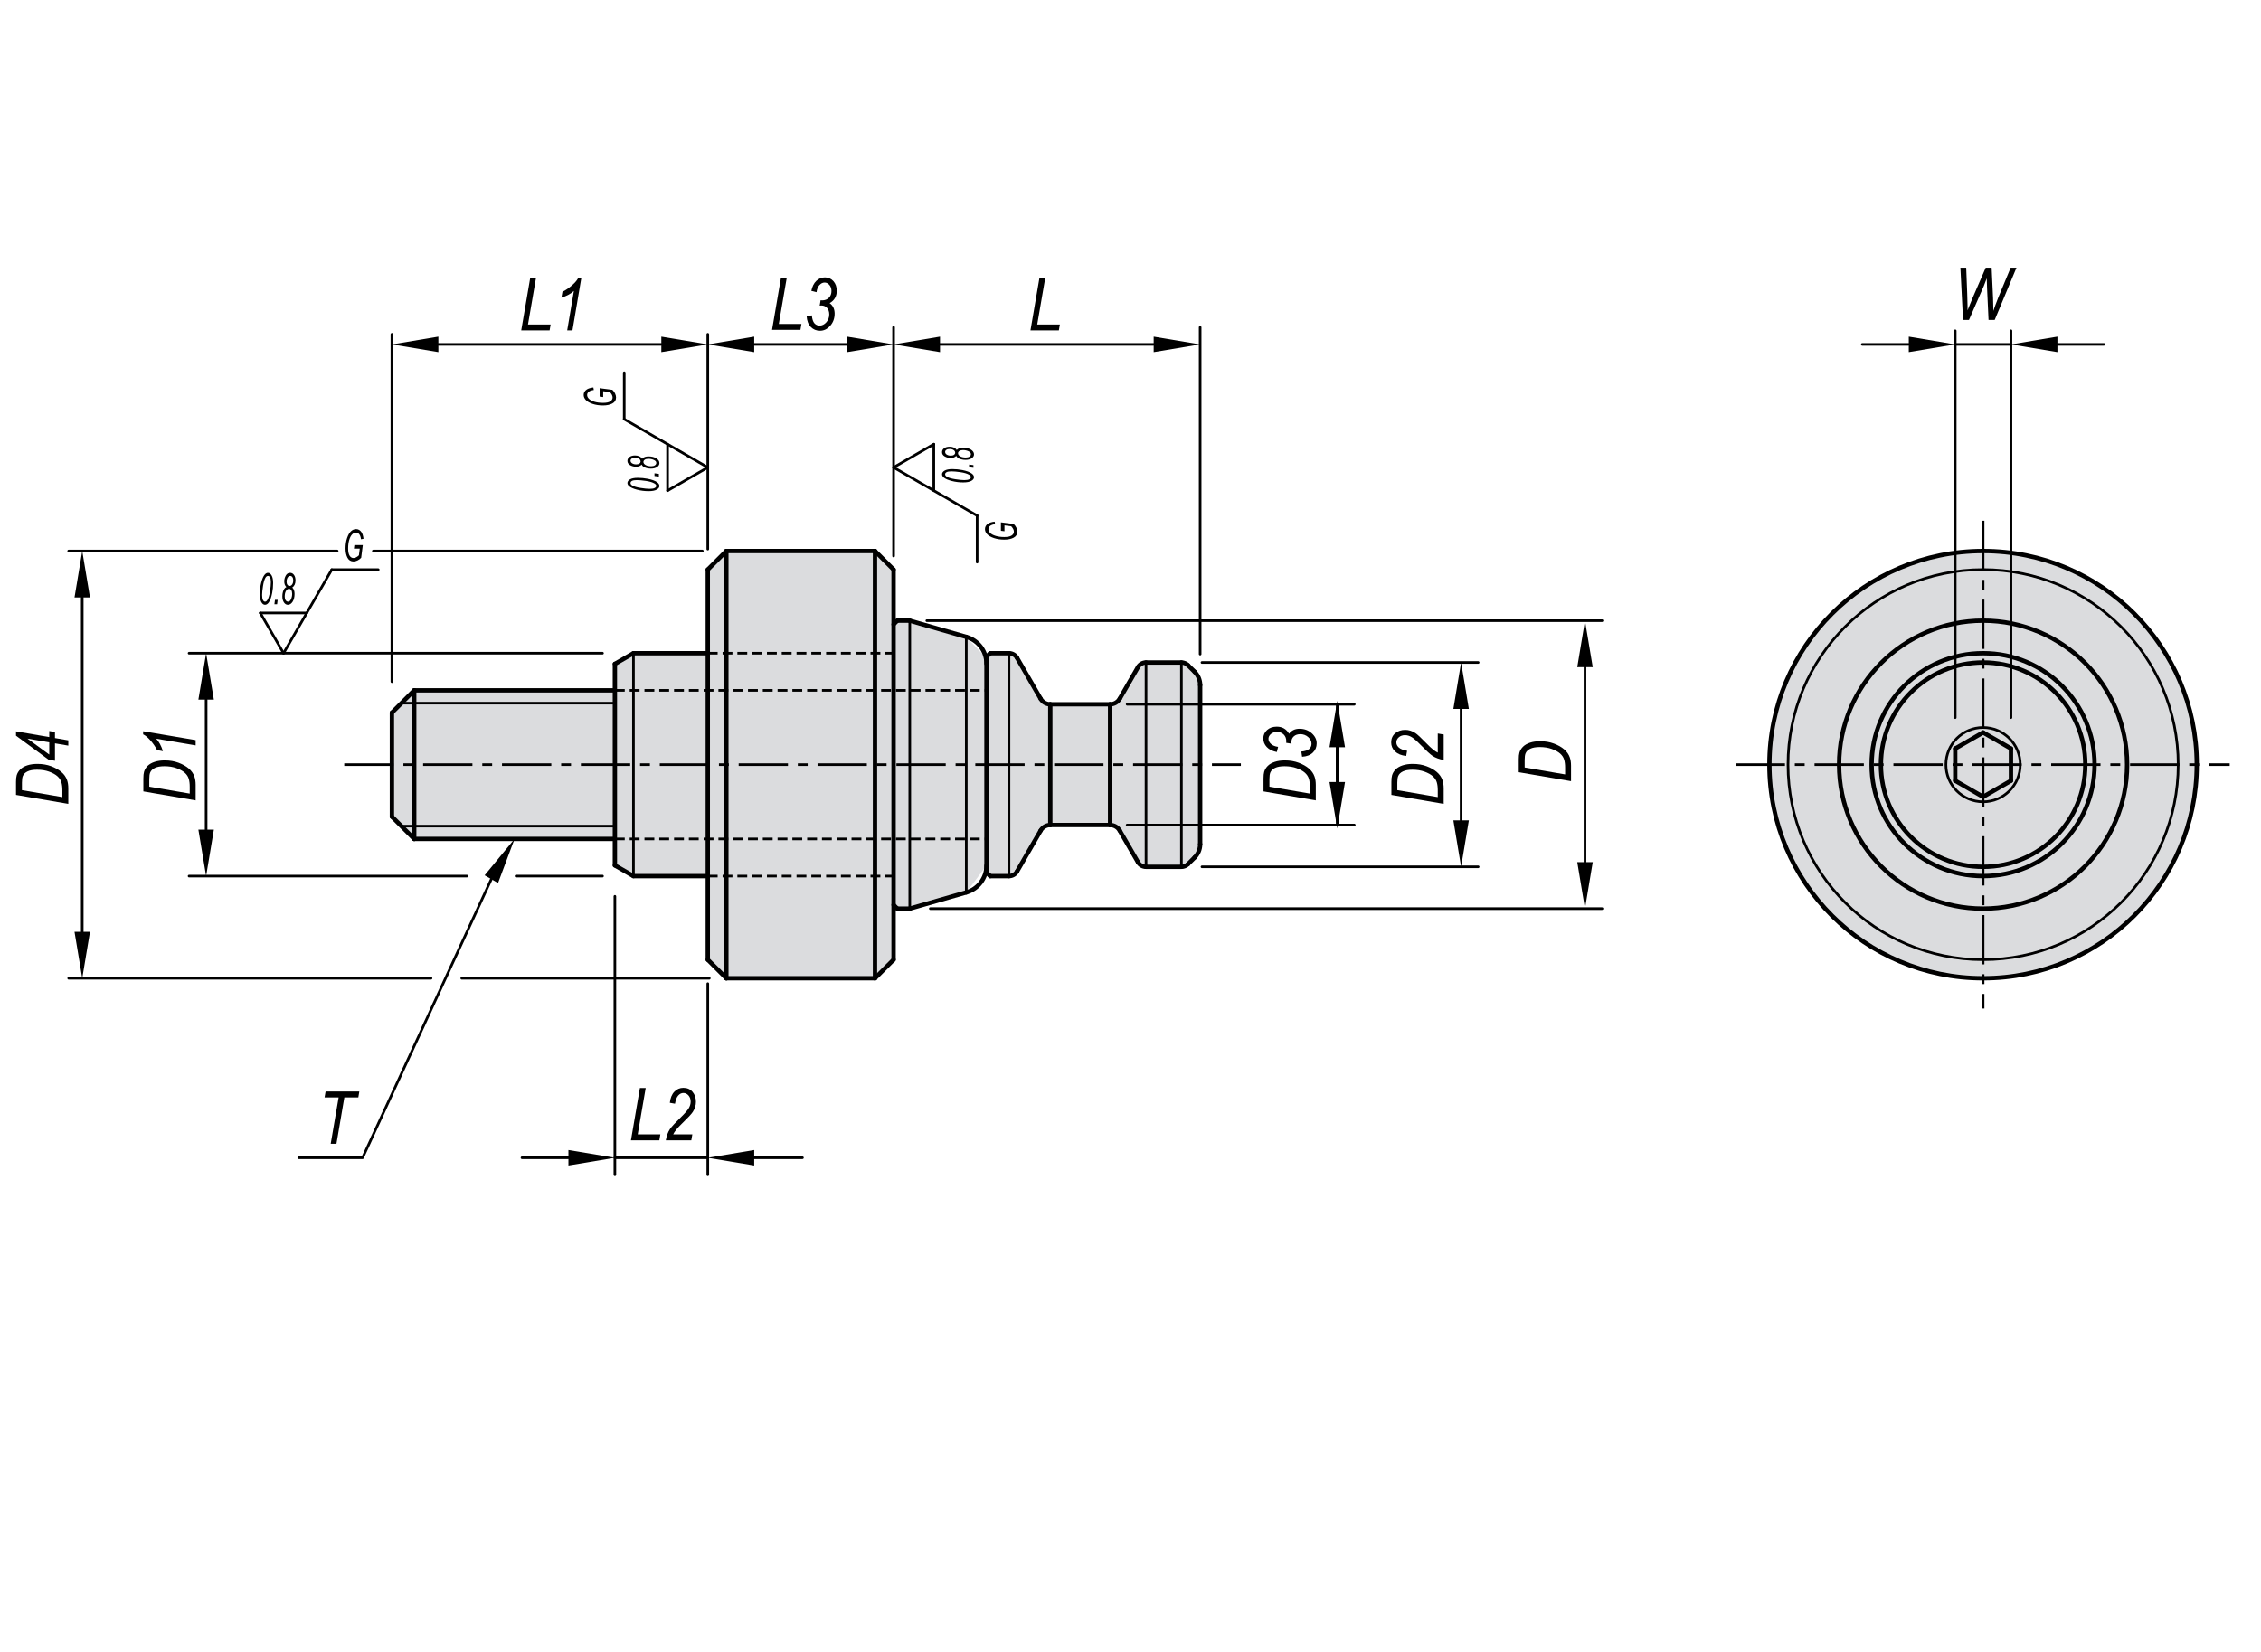 <?xml version="1.0" encoding="utf-8"?>
<!-- Generator: Adobe Illustrator 16.0.3, SVG Export Plug-In . SVG Version: 6.00 Build 0)  -->
<!DOCTYPE svg PUBLIC "-//W3C//DTD SVG 1.1//EN" "http://www.w3.org/Graphics/SVG/1.1/DTD/svg11.dtd">
<svg version="1.1" id="CP155-LS" xmlns="http://www.w3.org/2000/svg" xmlns:xlink="http://www.w3.org/1999/xlink" x="0px" y="0px"
	 width="650px" height="475px" viewBox="0 0 650 475" enable-background="new 0 0 650 475" xml:space="preserve">
<g>
	<path fill="#DBDCDE" d="M631.53,219.868c0-33.922-27.5-61.423-61.424-61.423c-33.921,0-61.429,27.501-61.429,61.423
		c0,33.929,27.508,61.423,61.429,61.423C604.03,281.291,631.53,253.796,631.53,219.868"/>
	<path fill="none" stroke="#000000" stroke-width="1.25" stroke-miterlimit="10" d="M631.53,219.868
		c0-33.922-27.5-61.423-61.424-61.423c-33.921,0-61.429,27.501-61.429,61.423c0,33.929,27.508,61.423,61.429,61.423
		C604.03,281.291,631.53,253.796,631.53,219.868z"/>
	<polygon fill-rule="evenodd" clip-rule="evenodd" fill="#DBDCDE" points="345.024,196.976 343.461,193.198 341.529,191.271 
		339.643,190.492 329.467,190.492 327.155,191.826 321.911,200.908 319.135,202.507 301.942,202.507 299.167,200.908 
		292.379,189.155 290.067,187.82 284.667,187.82 283.403,189.083 277.791,183.133 261.547,178.47 257.959,178.47 256.891,179.54 
		256.891,163.782 251.546,158.438 208.817,158.438 203.477,163.782 203.477,187.82 182.108,187.82 176.77,190.905 176.77,198.502 
		119.081,198.502 112.671,204.913 112.671,234.827 119.081,241.233 176.77,241.233 176.77,248.833 182.108,251.915 203.477,251.915 
		203.477,275.954 208.817,281.293 251.546,281.293 256.891,275.954 256.891,260.196 257.959,261.266 261.547,261.266 
		277.791,256.604 283.598,248.905 283.598,250.847 284.667,251.915 290.067,251.915 292.379,250.578 299.167,238.833 
		301.942,237.228 319.135,237.228 321.911,238.833 327.155,247.908 329.467,249.248 339.643,249.248 341.529,248.466 
		343.461,246.538 345.024,242.762 	"/>
	<path fill-rule="evenodd" clip-rule="evenodd" fill="#D3EDFB" d="M508.678,219.868H631.53H508.678z"/>
	
		<line fill="none" stroke="#000000" stroke-width="0.75" stroke-linecap="round" stroke-linejoin="round" stroke-miterlimit="10" x1="176.77" y1="257.734" x2="176.77" y2="337.804"/>
	
		<line fill="none" stroke="#000000" stroke-width="0.75" stroke-linecap="round" stroke-linejoin="round" stroke-miterlimit="10" x1="203.477" y1="282.852" x2="203.477" y2="337.804"/>
	
		<line fill="none" stroke="#000000" stroke-width="0.75" stroke-linecap="round" stroke-linejoin="round" stroke-miterlimit="10" x1="163.414" y1="332.905" x2="150.063" y2="332.905"/>
	
		<line fill="none" stroke="#000000" stroke-width="0.75" stroke-linecap="round" stroke-linejoin="round" stroke-miterlimit="10" x1="216.826" y1="332.905" x2="230.696" y2="332.905"/>
	
		<line fill="none" stroke="#000000" stroke-width="0.75" stroke-linecap="round" stroke-linejoin="round" stroke-miterlimit="10" x1="176.77" y1="332.905" x2="203.477" y2="332.905"/>
	
		<path fill="none" stroke="#000000" stroke-width="0.75" stroke-linecap="round" stroke-linejoin="round" stroke-miterlimit="10" d="
		M203.477,154.882"/>
	
		<line fill="none" stroke="#000000" stroke-width="0.75" stroke-linecap="round" stroke-linejoin="round" stroke-miterlimit="10" x1="256.891" y1="159.882" x2="256.891" y2="94.124"/>
	
		<line fill="none" stroke="#000000" stroke-width="0.75" stroke-linecap="round" stroke-linejoin="round" stroke-miterlimit="10" x1="216.826" y1="99.027" x2="243.534" y2="99.027"/>
	
		<line fill="none" stroke="#000000" stroke-width="0.75" stroke-linecap="round" stroke-linejoin="round" stroke-miterlimit="10" x1="112.668" y1="196.009" x2="112.668" y2="96.124"/>
	
		<line fill="none" stroke="#000000" stroke-width="0.75" stroke-linecap="round" stroke-linejoin="round" stroke-miterlimit="10" x1="203.477" y1="157.882" x2="203.477" y2="96.124"/>
	
		<line fill="none" stroke="#000000" stroke-width="0.75" stroke-linecap="round" stroke-linejoin="round" stroke-miterlimit="10" x1="126.024" y1="99.027" x2="190.124" y2="99.027"/>
	
		<path fill="none" stroke="#000000" stroke-width="0.75" stroke-linecap="round" stroke-linejoin="round" stroke-miterlimit="10" d="
		M256.891,96.124"/>
	
		<path fill="none" stroke="#000000" stroke-width="0.75" stroke-linecap="round" stroke-linejoin="round" stroke-miterlimit="10" d="
		M256.891,160.882"/>
	
		<line fill="none" stroke="#000000" stroke-width="0.75" stroke-linecap="round" stroke-linejoin="round" stroke-miterlimit="10" x1="345.024" y1="188.073" x2="345.024" y2="94.124"/>
	
		<line fill="none" stroke="#000000" stroke-width="0.75" stroke-linecap="round" stroke-linejoin="round" stroke-miterlimit="10" x1="270.242" y1="99.027" x2="331.668" y2="99.027"/>
	
		<line fill="none" stroke="#000000" stroke-width="0.75" stroke-linecap="round" stroke-linejoin="round" stroke-miterlimit="10" x1="345.55" y1="190.489" x2="424.952" y2="190.489"/>
	
		<line fill="none" stroke="#000000" stroke-width="0.75" stroke-linecap="round" stroke-linejoin="round" stroke-miterlimit="10" x1="345.55" y1="249.248" x2="424.952" y2="249.248"/>
	
		<line fill="none" stroke="#000000" stroke-width="0.75" stroke-linecap="round" stroke-linejoin="round" stroke-miterlimit="10" x1="420.046" y1="203.847" x2="420.046" y2="235.892"/>
	
		<line fill="none" stroke="#000000" stroke-width="0.75" stroke-linecap="round" stroke-linejoin="round" stroke-miterlimit="10" x1="266.447" y1="178.47" x2="460.559" y2="178.47"/>
	
		<line fill="none" stroke="#000000" stroke-width="0.75" stroke-linecap="round" stroke-linejoin="round" stroke-miterlimit="10" x1="267.447" y1="261.266" x2="460.559" y2="261.266"/>
	
		<line fill="none" stroke="#000000" stroke-width="0.75" stroke-linecap="round" stroke-linejoin="round" stroke-miterlimit="10" x1="455.657" y1="191.826" x2="455.657" y2="247.908"/>
	
		<line fill="none" stroke="#000000" stroke-width="0.75" stroke-linecap="round" stroke-linejoin="round" stroke-miterlimit="10" x1="173.207" y1="187.82" x2="54.353" y2="187.82"/>
	
		<line fill="none" stroke="#000000" stroke-width="0.75" stroke-linecap="round" stroke-linejoin="round" stroke-miterlimit="10" x1="173.207" y1="251.915" x2="148.353" y2="251.915"/>
	
		<line fill="none" stroke="#000000" stroke-width="0.75" stroke-linecap="round" stroke-linejoin="round" stroke-miterlimit="10" x1="59.256" y1="201.173" x2="59.256" y2="238.566"/>
	
		<line fill="none" stroke="#000000" stroke-width="0.75" stroke-linecap="round" stroke-linejoin="round" stroke-miterlimit="10" x1="96.926" y1="158.441" x2="19.745" y2="158.441"/>
	
		<line fill="none" stroke="#000000" stroke-width="0.75" stroke-linecap="round" stroke-linejoin="round" stroke-miterlimit="10" x1="201.915" y1="158.441" x2="107.331" y2="158.441"/>
	
		<line fill="none" stroke="#000000" stroke-width="0.75" stroke-linecap="round" stroke-linejoin="round" stroke-miterlimit="10" x1="203.915" y1="281.293" x2="132.747" y2="281.293"/>
	
		<line fill="none" stroke="#000000" stroke-width="0.75" stroke-linecap="round" stroke-linejoin="round" stroke-miterlimit="10" x1="23.646" y1="171.796" x2="23.646" y2="267.94"/>
	
		<line fill="none" stroke="#000000" stroke-width="0.75" stroke-linecap="round" stroke-linejoin="round" stroke-miterlimit="10" x1="562.093" y1="206.34" x2="562.093" y2="95.124"/>
	
		<line fill="none" stroke="#000000" stroke-width="0.75" stroke-linecap="round" stroke-linejoin="round" stroke-miterlimit="10" x1="578.117" y1="206.34" x2="578.117" y2="95.124"/>
	
		<line fill="none" stroke="#000000" stroke-width="0.75" stroke-linecap="round" stroke-linejoin="round" stroke-miterlimit="10" x1="548.744" y1="99.027" x2="535.386" y2="99.027"/>
	
		<line fill="none" stroke="#000000" stroke-width="0.75" stroke-linecap="round" stroke-linejoin="round" stroke-miterlimit="10" x1="591.476" y1="99.027" x2="604.825" y2="99.027"/>
	
		<line fill="none" stroke="#000000" stroke-width="0.75" stroke-linecap="round" stroke-linejoin="round" stroke-miterlimit="10" x1="562.093" y1="99.027" x2="578.117" y2="99.027"/>
	
		<polyline fill="none" stroke="#000000" stroke-width="0.75" stroke-linecap="round" stroke-linejoin="round" stroke-miterlimit="10" points="
		141.248,252.796 104.237,332.905 101.037,332.905 85.898,332.905 	"/>
	
		<line fill="none" stroke="#000000" stroke-width="0.75" stroke-linecap="round" stroke-linejoin="round" stroke-miterlimit="10" x1="324.037" y1="202.507" x2="389.338" y2="202.507"/>
	
		<line fill="none" stroke="#000000" stroke-width="0.75" stroke-linecap="round" stroke-linejoin="round" stroke-miterlimit="10" x1="324.037" y1="237.228" x2="389.338" y2="237.228"/>
	
		<line fill="none" stroke="#000000" stroke-width="0.75" stroke-linecap="round" stroke-linejoin="round" stroke-miterlimit="10" x1="74.835" y1="176.254" x2="81.512" y2="187.82"/>
	
		<line fill="none" stroke="#000000" stroke-width="0.75" stroke-linecap="round" stroke-linejoin="round" stroke-miterlimit="10" x1="74.835" y1="176.254" x2="88.191" y2="176.254"/>
	
		<line fill="none" stroke="#000000" stroke-width="0.75" stroke-linecap="round" stroke-linejoin="round" stroke-miterlimit="10" x1="95.38" y1="163.8" x2="81.515" y2="187.82"/>
	
		<line fill="none" stroke="#000000" stroke-width="0.75" stroke-linecap="round" stroke-linejoin="round" stroke-miterlimit="10" x1="280.91" y1="148.272" x2="256.891" y2="134.404"/>
	
		<line fill="none" stroke="#000000" stroke-width="0.75" stroke-linecap="round" stroke-linejoin="round" stroke-miterlimit="10" x1="268.453" y1="127.729" x2="256.891" y2="134.404"/>
	
		<line fill="none" stroke="#000000" stroke-width="0.75" stroke-linecap="round" stroke-linejoin="round" stroke-miterlimit="10" x1="268.453" y1="127.729" x2="268.453" y2="141.082"/>
	
		<line fill="none" stroke="#000000" stroke-width="0.75" stroke-linecap="round" stroke-linejoin="round" stroke-miterlimit="10" x1="95.38" y1="163.8" x2="108.734" y2="163.8"/>
	
		<line fill="none" stroke="#000000" stroke-width="0.75" stroke-linecap="round" stroke-linejoin="round" stroke-miterlimit="10" x1="280.91" y1="148.272" x2="280.91" y2="161.626"/>
	
		<line fill="none" stroke="#000000" stroke-width="0.75" stroke-linecap="round" stroke-linejoin="round" stroke-miterlimit="10" x1="191.912" y1="141.082" x2="203.477" y2="134.406"/>
	
		<line fill="none" stroke="#000000" stroke-width="0.75" stroke-linecap="round" stroke-linejoin="round" stroke-miterlimit="10" x1="191.912" y1="141.082" x2="191.912" y2="127.729"/>
	
		<line fill="none" stroke="#000000" stroke-width="0.75" stroke-linecap="round" stroke-linejoin="round" stroke-miterlimit="10" x1="179.458" y1="120.537" x2="203.477" y2="134.404"/>
	
		<line fill="none" stroke="#000000" stroke-width="0.75" stroke-linecap="round" stroke-linejoin="round" stroke-miterlimit="10" x1="179.458" y1="120.537" x2="179.458" y2="107.184"/>
	
		<line fill="none" stroke="#000000" stroke-width="0.75" stroke-linecap="round" stroke-linejoin="round" stroke-miterlimit="10" x1="261.547" y1="178.47" x2="261.547" y2="261.266"/>
	
		<line fill="none" stroke="#000000" stroke-width="0.75" stroke-linecap="round" stroke-linejoin="round" stroke-miterlimit="10" x1="182.108" y1="187.82" x2="182.108" y2="251.915"/>
	
		<line fill="none" stroke="#000000" stroke-width="0.75" stroke-linecap="round" stroke-linejoin="round" stroke-miterlimit="10" x1="290.067" y1="251.915" x2="290.067" y2="187.82"/>
	
		<line fill="none" stroke="#000000" stroke-width="0.75" stroke-linecap="round" stroke-linejoin="round" stroke-miterlimit="10" x1="329.467" y1="190.489" x2="329.467" y2="249.248"/>
	
		<line fill="none" stroke="#000000" stroke-width="0.75" stroke-linecap="round" stroke-linejoin="round" stroke-miterlimit="10" x1="339.643" y1="249.248" x2="339.643" y2="190.489"/>
	
		<line fill="none" stroke="#000000" stroke-width="0.75" stroke-linecap="round" stroke-linejoin="round" stroke-miterlimit="10" x1="277.791" y1="256.607" x2="277.791" y2="183.133"/>
	
		<line fill="none" stroke="#000000" stroke-width="0.75" stroke-linecap="round" stroke-linejoin="round" stroke-miterlimit="10" x1="176.77" y1="202.19" x2="115.394" y2="202.19"/>
	
		<line fill="none" stroke="#000000" stroke-width="0.75" stroke-linecap="round" stroke-linejoin="round" stroke-miterlimit="10" x1="115.394" y1="237.545" x2="176.77" y2="237.545"/>
	
		<path fill="none" stroke="#000000" stroke-width="0.75" stroke-linecap="round" stroke-linejoin="round" stroke-miterlimit="10" d="
		M626.195,219.868c0-30.973-25.114-56.086-56.089-56.086c-30.97,0-56.082,25.113-56.082,56.086
		c0,30.979,25.112,56.086,56.082,56.086C601.081,275.954,626.195,250.847,626.195,219.868z"/>
	
		<path fill="none" stroke="#000000" stroke-width="0.75" stroke-linecap="round" stroke-linejoin="round" stroke-miterlimit="10" d="
		M580.793,219.868c0-5.9-4.789-10.68-10.687-10.68c-5.9,0-10.682,4.78-10.682,10.68c0,5.903,4.781,10.682,10.682,10.682
		C576.004,230.549,580.793,225.771,580.793,219.868z"/>
	
		<line fill="none" stroke="#000000" stroke-width="0.75" stroke-miterlimit="10" stroke-dasharray="14.173,2.835,2.835,2.835" x1="98.962" y1="219.868" x2="356.731" y2="219.868"/>
	
		<line fill="none" stroke="#000000" stroke-width="0.75" stroke-miterlimit="10" stroke-dasharray="14.173,2.835,2.835,2.835" x1="570.106" y1="149.734" x2="570.106" y2="290"/>
	
		<line fill="none" stroke="#000000" stroke-width="0.75" stroke-miterlimit="10" stroke-dasharray="14.173,2.835,2.835,2.835" x1="498.972" y1="219.868" x2="641" y2="219.868"/>
	
		<line fill="none" stroke="#000000" stroke-width="0.75" stroke-miterlimit="10" stroke-dasharray="2.835,1.417" x1="176.77" y1="198.502" x2="283.598" y2="198.502"/>
	
		<line fill="none" stroke="#000000" stroke-width="0.75" stroke-miterlimit="10" stroke-dasharray="2.835,1.417" x1="176.77" y1="241.233" x2="283.598" y2="241.233"/>
	
		<line fill="none" stroke="#000000" stroke-width="0.75" stroke-miterlimit="10" stroke-dasharray="2.835,1.417" x1="203.477" y1="187.82" x2="256.891" y2="187.82"/>
	
		<line fill="none" stroke="#000000" stroke-width="0.75" stroke-miterlimit="10" stroke-dasharray="2.835,1.417" x1="203.477" y1="251.915" x2="256.891" y2="251.915"/>
	
		<line fill="none" stroke="#000000" stroke-width="1.25" stroke-linecap="round" stroke-linejoin="round" stroke-miterlimit="10" x1="208.814" y1="158.441" x2="203.477" y2="163.782"/>
	
		<line fill="none" stroke="#000000" stroke-width="1.25" stroke-linecap="round" stroke-linejoin="round" stroke-miterlimit="10" x1="203.477" y1="275.954" x2="208.814" y2="281.293"/>
	
		<line fill="none" stroke="#000000" stroke-width="1.25" stroke-linecap="round" stroke-linejoin="round" stroke-miterlimit="10" x1="251.546" y1="158.441" x2="208.814" y2="158.441"/>
	
		<line fill="none" stroke="#000000" stroke-width="1.25" stroke-linecap="round" stroke-linejoin="round" stroke-miterlimit="10" x1="208.814" y1="281.293" x2="251.554" y2="281.293"/>
	
		<line fill="none" stroke="#000000" stroke-width="1.25" stroke-linecap="round" stroke-linejoin="round" stroke-miterlimit="10" x1="251.546" y1="281.293" x2="256.891" y2="275.954"/>
	
		<line fill="none" stroke="#000000" stroke-width="1.25" stroke-linecap="round" stroke-linejoin="round" stroke-miterlimit="10" x1="256.891" y1="163.782" x2="251.546" y2="158.445"/>
	
		<line fill="none" stroke="#000000" stroke-width="1.25" stroke-linecap="round" stroke-linejoin="round" stroke-miterlimit="10" x1="284.667" y1="187.82" x2="283.598" y2="188.886"/>
	
		<line fill="none" stroke="#000000" stroke-width="1.25" stroke-linecap="round" stroke-linejoin="round" stroke-miterlimit="10" x1="283.598" y1="250.847" x2="284.667" y2="251.915"/>
	
		<line fill="none" stroke="#000000" stroke-width="1.25" stroke-linecap="round" stroke-linejoin="round" stroke-miterlimit="10" x1="290.067" y1="187.82" x2="284.667" y2="187.82"/>
	
		<line fill="none" stroke="#000000" stroke-width="1.25" stroke-linecap="round" stroke-linejoin="round" stroke-miterlimit="10" x1="284.667" y1="251.915" x2="290.067" y2="251.915"/>
	
		<path fill="none" stroke="#000000" stroke-width="1.25" stroke-linecap="round" stroke-linejoin="round" stroke-miterlimit="10" d="
		M292.379,189.155c-0.475-0.825-1.357-1.334-2.312-1.334"/>
	
		<path fill="none" stroke="#000000" stroke-width="1.25" stroke-linecap="round" stroke-linejoin="round" stroke-miterlimit="10" d="
		M290.067,251.915c0.955,0,1.837-0.506,2.312-1.33"/>
	
		<line fill="none" stroke="#000000" stroke-width="1.25" stroke-linecap="round" stroke-linejoin="round" stroke-miterlimit="10" x1="292.379" y1="250.58" x2="299.167" y2="238.832"/>
	
		<line fill="none" stroke="#000000" stroke-width="1.25" stroke-linecap="round" stroke-linejoin="round" stroke-miterlimit="10" x1="299.167" y1="200.908" x2="292.379" y2="189.157"/>
	
		<path fill="none" stroke="#000000" stroke-width="1.25" stroke-linecap="round" stroke-linejoin="round" stroke-miterlimit="10" d="
		M329.467,190.489c-0.955,0-1.836,0.513-2.312,1.337"/>
	
		<path fill="none" stroke="#000000" stroke-width="1.25" stroke-linecap="round" stroke-linejoin="round" stroke-miterlimit="10" d="
		M327.155,247.908c0.476,0.826,1.356,1.34,2.312,1.34"/>
	
		<line fill="none" stroke="#000000" stroke-width="1.25" stroke-linecap="round" stroke-linejoin="round" stroke-miterlimit="10" x1="329.467" y1="249.248" x2="339.643" y2="249.248"/>
	
		<line fill="none" stroke="#000000" stroke-width="1.25" stroke-linecap="round" stroke-linejoin="round" stroke-miterlimit="10" x1="339.643" y1="190.489" x2="329.467" y2="190.489"/>
	
		<path fill="none" stroke="#000000" stroke-width="1.25" stroke-linecap="round" stroke-linejoin="round" stroke-miterlimit="10" d="
		M341.529,191.271c-0.498-0.5-1.174-0.782-1.887-0.782"/>
	
		<path fill="none" stroke="#000000" stroke-width="1.25" stroke-linecap="round" stroke-linejoin="round" stroke-miterlimit="10" d="
		M339.643,249.248c0.713,0,1.395-0.282,1.887-0.786"/>
	
		<line fill="none" stroke="#000000" stroke-width="1.25" stroke-linecap="round" stroke-linejoin="round" stroke-miterlimit="10" x1="341.529" y1="248.466" x2="343.461" y2="246.538"/>
	
		<line fill="none" stroke="#000000" stroke-width="1.25" stroke-linecap="round" stroke-linejoin="round" stroke-miterlimit="10" x1="343.461" y1="193.198" x2="341.529" y2="191.271"/>
	
		<line fill="none" stroke="#000000" stroke-width="1.25" stroke-linecap="round" stroke-linejoin="round" stroke-miterlimit="10" x1="327.155" y1="191.826" x2="321.911" y2="200.908"/>
	
		<line fill="none" stroke="#000000" stroke-width="1.25" stroke-linecap="round" stroke-linejoin="round" stroke-miterlimit="10" x1="321.911" y1="238.832" x2="327.155" y2="247.908"/>
	
		<path fill="none" stroke="#000000" stroke-width="1.25" stroke-linecap="round" stroke-linejoin="round" stroke-miterlimit="10" d="
		M345.024,196.976c0-1.414-0.563-2.773-1.563-3.777"/>
	
		<path fill="none" stroke="#000000" stroke-width="1.25" stroke-linecap="round" stroke-linejoin="round" stroke-miterlimit="10" d="
		M343.461,246.538c1-1.003,1.563-2.359,1.563-3.779"/>
	
		<line fill="none" stroke="#000000" stroke-width="1.25" stroke-linecap="round" stroke-linejoin="round" stroke-miterlimit="10" x1="119.081" y1="198.502" x2="112.671" y2="204.913"/>
	
		<line fill="none" stroke="#000000" stroke-width="1.25" stroke-linecap="round" stroke-linejoin="round" stroke-miterlimit="10" x1="112.668" y1="234.825" x2="119.081" y2="241.233"/>
	
		<line fill="none" stroke="#000000" stroke-width="1.25" stroke-linecap="round" stroke-linejoin="round" stroke-miterlimit="10" x1="176.77" y1="198.502" x2="119.081" y2="198.502"/>
	
		<line fill="none" stroke="#000000" stroke-width="1.25" stroke-linecap="round" stroke-linejoin="round" stroke-miterlimit="10" x1="119.081" y1="241.233" x2="176.77" y2="241.233"/>
	
		<path fill="none" stroke="#000000" stroke-width="1.25" stroke-linecap="round" stroke-linejoin="round" stroke-miterlimit="10" d="
		M301.942,237.228c-1.144,0-2.201,0.612-2.775,1.604"/>
	
		<path fill="none" stroke="#000000" stroke-width="1.25" stroke-linecap="round" stroke-linejoin="round" stroke-miterlimit="10" d="
		M299.167,200.908c0.569,0.991,1.631,1.6,2.775,1.6"/>
	
		<path fill="none" stroke="#000000" stroke-width="1.25" stroke-linecap="round" stroke-linejoin="round" stroke-miterlimit="10" d="
		M321.911,238.832c-0.568-0.991-1.632-1.604-2.775-1.604"/>
	
		<path fill="none" stroke="#000000" stroke-width="1.25" stroke-linecap="round" stroke-linejoin="round" stroke-miterlimit="10" d="
		M319.135,202.507c1.144,0,2.208-0.611,2.775-1.6"/>
	
		<line fill="none" stroke="#000000" stroke-width="1.25" stroke-linecap="round" stroke-linejoin="round" stroke-miterlimit="10" x1="301.942" y1="237.228" x2="319.135" y2="237.228"/>
	
		<line fill="none" stroke="#000000" stroke-width="1.25" stroke-linecap="round" stroke-linejoin="round" stroke-miterlimit="10" x1="319.135" y1="202.507" x2="301.942" y2="202.507"/>
	
		<line fill="none" stroke="#000000" stroke-width="1.25" stroke-linecap="round" stroke-linejoin="round" stroke-miterlimit="10" x1="257.959" y1="178.47" x2="256.891" y2="179.54"/>
	
		<line fill="none" stroke="#000000" stroke-width="1.25" stroke-linecap="round" stroke-linejoin="round" stroke-miterlimit="10" x1="256.891" y1="260.196" x2="257.959" y2="261.266"/>
	
		<line fill="none" stroke="#000000" stroke-width="1.25" stroke-linecap="round" stroke-linejoin="round" stroke-miterlimit="10" x1="261.547" y1="178.47" x2="257.959" y2="178.47"/>
	
		<line fill="none" stroke="#000000" stroke-width="1.25" stroke-linecap="round" stroke-linejoin="round" stroke-miterlimit="10" x1="257.959" y1="261.266" x2="261.547" y2="261.266"/>
	
		<line fill="none" stroke="#000000" stroke-width="1.25" stroke-linecap="round" stroke-linejoin="round" stroke-miterlimit="10" x1="261.547" y1="261.266" x2="277.791" y2="256.604"/>
	
		<line fill="none" stroke="#000000" stroke-width="1.25" stroke-linecap="round" stroke-linejoin="round" stroke-miterlimit="10" x1="277.791" y1="183.133" x2="261.547" y2="178.47"/>
	
		<path fill="none" stroke="#000000" stroke-width="1.25" stroke-linecap="round" stroke-linejoin="round" stroke-miterlimit="10" d="
		M283.598,190.833c0-3.575-2.368-6.719-5.799-7.704"/>
	
		<path fill="none" stroke="#000000" stroke-width="1.25" stroke-linecap="round" stroke-linejoin="round" stroke-miterlimit="10" d="
		M277.791,256.607c3.438-0.985,5.807-4.128,5.807-7.704"/>
	
		<line fill="none" stroke="#000000" stroke-width="1.25" stroke-linecap="round" stroke-linejoin="round" stroke-miterlimit="10" x1="182.108" y1="187.82" x2="176.77" y2="190.9"/>
	
		<line fill="none" stroke="#000000" stroke-width="1.25" stroke-linecap="round" stroke-linejoin="round" stroke-miterlimit="10" x1="176.77" y1="248.833" x2="182.108" y2="251.915"/>
	
		<line fill="none" stroke="#000000" stroke-width="1.25" stroke-linecap="round" stroke-linejoin="round" stroke-miterlimit="10" x1="203.477" y1="187.82" x2="182.108" y2="187.82"/>
	
		<line fill="none" stroke="#000000" stroke-width="1.25" stroke-linecap="round" stroke-linejoin="round" stroke-miterlimit="10" x1="182.108" y1="251.915" x2="203.477" y2="251.915"/>
	
		<line fill="none" stroke="#000000" stroke-width="1.25" stroke-linecap="round" stroke-linejoin="round" stroke-miterlimit="10" x1="208.814" y1="158.441" x2="208.814" y2="281.298"/>
	
		<line fill="none" stroke="#000000" stroke-width="1.25" stroke-linecap="round" stroke-linejoin="round" stroke-miterlimit="10" x1="203.477" y1="275.954" x2="203.477" y2="163.782"/>
	
		<line fill="none" stroke="#000000" stroke-width="1.25" stroke-linecap="round" stroke-linejoin="round" stroke-miterlimit="10" x1="251.546" y1="281.293" x2="251.546" y2="158.438"/>
	
		<line fill="none" stroke="#000000" stroke-width="1.25" stroke-linecap="round" stroke-linejoin="round" stroke-miterlimit="10" x1="256.891" y1="163.782" x2="256.891" y2="275.954"/>
	
		<line fill="none" stroke="#000000" stroke-width="1.25" stroke-linecap="round" stroke-linejoin="round" stroke-miterlimit="10" x1="283.598" y1="250.847" x2="283.598" y2="188.889"/>
	
		<line fill="none" stroke="#000000" stroke-width="1.25" stroke-linecap="round" stroke-linejoin="round" stroke-miterlimit="10" x1="345.024" y1="196.976" x2="345.024" y2="242.762"/>
	
		<line fill="none" stroke="#000000" stroke-width="1.25" stroke-linecap="round" stroke-linejoin="round" stroke-miterlimit="10" x1="119.081" y1="198.502" x2="119.081" y2="241.233"/>
	
		<line fill="none" stroke="#000000" stroke-width="1.25" stroke-linecap="round" stroke-linejoin="round" stroke-miterlimit="10" x1="112.668" y1="234.825" x2="112.668" y2="204.915"/>
	
		<line fill="none" stroke="#000000" stroke-width="1.25" stroke-linecap="round" stroke-linejoin="round" stroke-miterlimit="10" x1="176.77" y1="248.833" x2="176.77" y2="190.9"/>
	
		<line fill="none" stroke="#000000" stroke-width="1.25" stroke-linecap="round" stroke-linejoin="round" stroke-miterlimit="10" x1="301.942" y1="202.507" x2="301.942" y2="237.228"/>
	
		<line fill="none" stroke="#000000" stroke-width="1.25" stroke-linecap="round" stroke-linejoin="round" stroke-miterlimit="10" x1="319.135" y1="237.228" x2="319.135" y2="202.507"/>
	
		<line fill="none" stroke="#000000" stroke-width="1.25" stroke-linecap="round" stroke-linejoin="round" stroke-miterlimit="10" x1="578.117" y1="215.243" x2="578.117" y2="224.495"/>
	
		<line fill="none" stroke="#000000" stroke-width="1.25" stroke-linecap="round" stroke-linejoin="round" stroke-miterlimit="10" x1="570.106" y1="210.615" x2="578.117" y2="215.243"/>
	
		<line fill="none" stroke="#000000" stroke-width="1.25" stroke-linecap="round" stroke-linejoin="round" stroke-miterlimit="10" x1="562.093" y1="215.243" x2="570.106" y2="210.615"/>
	
		<line fill="none" stroke="#000000" stroke-width="1.25" stroke-linecap="round" stroke-linejoin="round" stroke-miterlimit="10" x1="562.093" y1="224.495" x2="562.093" y2="215.243"/>
	
		<line fill="none" stroke="#000000" stroke-width="1.25" stroke-linecap="round" stroke-linejoin="round" stroke-miterlimit="10" x1="570.106" y1="229.121" x2="562.093" y2="224.495"/>
	
		<line fill="none" stroke="#000000" stroke-width="1.25" stroke-linecap="round" stroke-linejoin="round" stroke-miterlimit="10" x1="578.117" y1="224.495" x2="570.106" y2="229.117"/>
	
		<path fill="none" stroke="#000000" stroke-width="1.25" stroke-linecap="round" stroke-linejoin="round" stroke-miterlimit="10" d="
		M599.489,219.868c0-16.223-13.157-29.379-29.383-29.379c-16.228,0-29.377,13.156-29.377,29.379c0,16.224,13.149,29.38,29.377,29.38
		C586.332,249.248,599.489,236.091,599.489,219.868z"/>
	
		<circle fill="none" stroke="#000000" stroke-width="1.25" stroke-linecap="round" stroke-linejoin="round" stroke-miterlimit="10" cx="570.108" cy="219.868" r="32.046"/>
	
		<path fill="none" stroke="#000000" stroke-width="1.25" stroke-linecap="round" stroke-linejoin="round" stroke-miterlimit="10" d="
		M611.506,219.868c0-22.859-18.537-41.398-41.399-41.398c-22.863,0-41.396,18.539-41.396,41.398
		c0,22.866,18.533,41.398,41.396,41.398C592.969,261.266,611.506,242.734,611.506,219.868z"/>
	<polygon points="163.414,330.678 163.414,335.129 176.77,332.905 	"/>
	<polygon points="216.826,330.678 216.826,335.129 203.477,332.905 	"/>
</g>
<g>
	<path d="M181.387,327.889l2.574-15.032h1.665l-2.293,13.33h6.504l-0.287,1.702H181.387z"/>
	<path d="M191.405,327.889c0.219-1.285,0.615-2.358,1.189-3.22c0.43-0.649,1.502-1.812,3.216-3.486
		c1.043-1.012,1.761-1.834,2.153-2.466c0.392-0.633,0.588-1.283,0.588-1.953c0-0.719-0.207-1.312-0.619-1.779
		c-0.413-0.469-0.898-0.703-1.458-0.703c-0.573,0-1.074,0.243-1.504,0.729s-0.737,1.271-0.921,2.358l-1.487-0.267
		c0.15-1.381,0.583-2.443,1.297-3.189c0.714-0.744,1.578-1.117,2.589-1.117c1.114,0,1.996,0.386,2.646,1.158
		c0.649,0.771,0.974,1.729,0.974,2.869c0,1.018-0.299,1.984-0.897,2.899c-0.369,0.578-1.415,1.7-3.137,3.368
		c-1.29,1.244-2.125,2.276-2.508,3.097h5.506l-0.297,1.702H191.405z"/>
</g>
<polygon points="216.826,96.799 216.826,101.252 203.477,99.031 "/>
<polygon points="243.534,96.799 243.534,101.252 256.891,99.031 "/>
<g>
	<path d="M221.95,94.856l2.574-15.032h1.665l-2.293,13.33h6.504l-0.287,1.702H221.95z"/>
	<path d="M231.896,90.918l1.487-0.226c0.109,1.07,0.359,1.826,0.749,2.269s0.889,0.664,1.497,0.664c0.718,0,1.358-0.317,1.923-0.952
		c0.563-0.635,0.846-1.389,0.846-2.262c0-0.785-0.212-1.409-0.636-1.873c-0.424-0.464-0.967-0.696-1.63-0.696
		c-0.082,0-0.243,0.014-0.482,0.041l0.256-1.548c0.144,0.027,0.284,0.041,0.42,0.041c0.82,0,1.477-0.248,1.969-0.744
		c0.492-0.495,0.738-1.143,0.738-1.943c0-0.711-0.199-1.295-0.596-1.753s-0.853-0.687-1.367-0.687c-0.548,0-1.043,0.238-1.485,0.712
		c-0.442,0.476-0.725,1.161-0.848,2.056l-1.487-0.369c0.253-1.271,0.736-2.237,1.451-2.897c0.714-0.659,1.533-0.989,2.456-0.989
		c0.964,0,1.771,0.359,2.42,1.076s0.974,1.649,0.974,2.797c0,0.786-0.169,1.474-0.508,2.065c-0.338,0.591-0.849,1.081-1.533,1.47
		c0.479,0.349,0.837,0.775,1.077,1.278c0.239,0.502,0.359,1.079,0.359,1.729c0,1.375-0.424,2.542-1.271,3.499
		c-0.848,0.958-1.825,1.437-2.933,1.437c-1.06,0-1.945-0.366-2.656-1.097S231.979,92.251,231.896,90.918z"/>
</g>
<polygon points="126.024,96.799 126.024,101.252 112.671,99.031 "/>
<polygon points="190.121,96.799 190.121,101.252 203.477,99.031 "/>
<g>
	<path d="M149.842,95.008l2.574-15.032h1.665l-2.293,13.33h6.504l-0.287,1.702H149.842z"/>
	<path d="M163.059,95.008l1.926-11.351c-0.844,0.807-2.039,1.453-3.587,1.938l0.298-1.682c0.98-0.479,1.961-1.159,2.941-2.041
		c0.748-0.663,1.282-1.316,1.604-1.958h0.886l-2.551,15.094H163.059z"/>
</g>
<polygon points="270.242,96.799 270.242,101.252 256.891,99.031 "/>
<polygon points="331.668,96.799 331.668,101.252 345.024,99.031 "/>
<g>
	<path d="M296.241,95.008l2.574-15.032h1.665l-2.293,13.33h6.504l-0.287,1.702H296.241z"/>
</g>
<polygon points="417.82,203.847 422.275,203.847 420.046,190.489 "/>
<polygon points="417.82,235.89 422.275,235.89 420.046,249.248 "/>
<g>
	<path d="M415.038,231.143l-15.032-2.574v-3.718c0-0.833,0.065-1.468,0.194-1.905c0.186-0.642,0.53-1.213,1.036-1.715
		s1.179-0.89,2.021-1.163c0.84-0.273,1.808-0.41,2.901-0.41c1.456,0,2.777,0.224,3.963,0.671c1.187,0.447,2.166,1,2.938,1.66
		c0.772,0.659,1.313,1.429,1.619,2.31c0.24,0.669,0.359,1.472,0.359,2.408V231.143z M413.336,229.197v-1.954
		c0-0.914-0.098-1.69-0.292-2.328c-0.195-0.638-0.575-1.209-1.14-1.714c-0.564-0.504-1.356-0.943-2.376-1.314
		s-2.179-0.558-3.479-0.558c-1.143,0-2.051,0.162-2.725,0.485s-1.127,0.765-1.359,1.324c-0.171,0.402-0.257,1.032-0.257,1.891v2.177
		L413.336,229.197z"/>
	<path d="M415.038,218.53c-1.285-0.219-2.358-0.615-3.22-1.189c-0.649-0.43-1.812-1.502-3.486-3.216
		c-1.012-1.043-1.834-1.761-2.466-2.153c-0.633-0.392-1.283-0.588-1.953-0.588c-0.719,0-1.312,0.207-1.779,0.619
		c-0.469,0.413-0.703,0.898-0.703,1.458c0,0.573,0.243,1.074,0.729,1.504s1.271,0.737,2.358,0.921l-0.267,1.487
		c-1.381-0.15-2.443-0.583-3.189-1.297c-0.744-0.714-1.117-1.578-1.117-2.589c0-1.114,0.386-1.996,1.158-2.646
		c0.771-0.649,1.729-0.974,2.869-0.974c1.018,0,1.984,0.299,2.899,0.897c0.578,0.369,1.7,1.415,3.368,3.137
		c1.244,1.29,2.276,2.125,3.097,2.508v-5.506l1.702,0.297V218.53z"/>
</g>
<polygon points="453.434,191.826 457.883,191.826 455.657,178.47 "/>
<polygon points="453.434,247.908 457.883,247.908 455.657,261.266 "/>
<g>
	<path d="M451.646,224.623l-15.032-2.574v-3.718c0-0.833,0.065-1.468,0.194-1.905c0.186-0.642,0.53-1.213,1.036-1.715
		s1.179-0.89,2.021-1.163c0.84-0.273,1.808-0.41,2.901-0.41c1.456,0,2.777,0.224,3.963,0.671c1.187,0.447,2.166,1,2.938,1.66
		c0.772,0.659,1.313,1.429,1.619,2.31c0.24,0.669,0.359,1.472,0.359,2.408V224.623z M449.943,222.678v-1.954
		c0-0.914-0.098-1.69-0.292-2.328c-0.195-0.638-0.575-1.209-1.14-1.714c-0.564-0.504-1.356-0.943-2.376-1.314
		s-2.179-0.558-3.479-0.558c-1.143,0-2.051,0.162-2.725,0.485s-1.127,0.765-1.359,1.324c-0.171,0.402-0.257,1.032-0.257,1.891v2.177
		L449.943,222.678z"/>
</g>
<polygon points="57.032,201.173 61.483,201.173 59.256,187.82 "/>
<polygon points="57.032,238.566 61.483,238.566 59.256,251.915 "/>
<g>
	<path d="M56.246,230.139l-15.032-2.574v-3.718c0-0.833,0.065-1.468,0.195-1.905c0.185-0.642,0.53-1.213,1.036-1.715
		s1.179-0.89,2.02-1.163s1.808-0.41,2.902-0.41c1.456,0,2.777,0.224,3.963,0.671c1.187,0.447,2.166,1,2.938,1.66
		c0.772,0.659,1.313,1.429,1.62,2.31c0.239,0.669,0.359,1.472,0.359,2.408V230.139z M54.543,228.193v-1.954
		c0-0.914-0.098-1.69-0.292-2.328s-0.575-1.209-1.139-1.714c-0.564-0.504-1.356-0.943-2.376-1.314
		c-1.019-0.372-2.179-0.558-3.479-0.558c-1.143,0-2.051,0.162-2.725,0.485c-0.674,0.324-1.127,0.765-1.36,1.324
		c-0.171,0.402-0.256,1.032-0.256,1.891v2.177L54.543,228.193z"/>
	<path d="M56.246,214.327l-11.351-1.926c0.807,0.844,1.453,2.039,1.938,3.587l-1.682-0.298c-0.479-0.98-1.159-1.961-2.041-2.941
		c-0.663-0.748-1.316-1.282-1.958-1.604v-0.886l15.094,2.551V214.327z"/>
</g>
<polygon points="21.421,171.796 25.872,171.796 23.646,158.441 "/>
<polygon points="21.421,267.94 25.872,267.94 23.646,281.293 "/>
<g>
	<path d="M19.636,231.143l-15.032-2.574v-3.718c0-0.833,0.065-1.468,0.195-1.905c0.185-0.642,0.53-1.213,1.036-1.715
		s1.179-0.89,2.02-1.163s1.808-0.41,2.902-0.41c1.456,0,2.777,0.224,3.963,0.671c1.187,0.447,2.166,1,2.938,1.66
		c0.772,0.659,1.313,1.429,1.62,2.31c0.239,0.669,0.359,1.472,0.359,2.408V231.143z M17.934,229.197v-1.954
		c0-0.914-0.098-1.69-0.292-2.328s-0.575-1.209-1.139-1.714c-0.564-0.504-1.356-0.943-2.376-1.314
		c-1.019-0.372-2.179-0.558-3.479-0.558c-1.143,0-2.051,0.162-2.725,0.485c-0.674,0.324-1.127,0.765-1.36,1.324
		c-0.171,0.402-0.256,1.032-0.256,1.891v2.177L17.934,229.197z"/>
	<path d="M19.636,214.398l-3.835-0.658v5.016l-1.835-0.317l-9.362-6.897v-1.25l9.557,1.645v-1.742l1.641,0.277v1.748l3.835,0.66
		V214.398z M14.161,213.459l-6.275-1.076l6.275,4.579V213.459z"/>
</g>
<polygon points="548.744,96.799 548.744,101.252 562.093,99.031 "/>
<polygon points="591.476,96.799 591.476,101.252 578.117,99.031 "/>
<g>
	<path d="M564.345,92.008l-0.763-15.032h1.671l0.287,7.434c0.068,1.627,0.104,2.909,0.104,3.845l-0.011,0.984l1.476-3.609
		l3.75-8.654h1.706l0.41,8.788c0.048,1.073,0.078,2.283,0.093,3.63c0.102-0.342,0.272-0.844,0.512-1.507
		c0.417-1.135,0.729-1.948,0.934-2.44l3.518-8.47h1.671l-6.263,15.032h-1.766l-0.423-9.102c-0.034-0.792-0.065-1.749-0.093-2.87
		c-0.355,0.984-0.639,1.722-0.85,2.214l-4.263,9.757H564.345z"/>
</g>
<polygon points="139.319,251.683 147.923,241.233 143.175,253.91 "/>
<g>
	<path d="M95.072,328.889l2.28-13.33h-4.044l0.298-1.702h9.695l-0.287,1.702h-4.018l-2.271,13.33H95.072z"/>
</g>
<line fill="none" stroke="#000000" stroke-width="0.75" stroke-linecap="round" stroke-linejoin="round" stroke-miterlimit="10" x1="384.438" y1="202.507" x2="384.438" y2="237.228"/>
<line fill="none" stroke="#000000" stroke-width="0.75" stroke-linecap="round" stroke-linejoin="round" stroke-miterlimit="10" x1="384.438" y1="215.862" x2="384.438" y2="229.215"/>
<line fill="none" stroke="#000000" stroke-width="0.75" stroke-linecap="round" stroke-linejoin="round" stroke-miterlimit="10" x1="384.438" y1="223.873" x2="384.438" y2="210.521"/>
<polygon points="382.211,214.862 386.67,214.862 384.438,201.507 "/>
<polygon points="382.211,224.873 386.67,224.873 384.438,238.228 "/>
<g>
	<path d="M378.274,230.139l-15.032-2.574v-3.718c0-0.833,0.065-1.468,0.194-1.905c0.186-0.642,0.53-1.213,1.036-1.715
		s1.179-0.89,2.021-1.163c0.84-0.273,1.808-0.41,2.901-0.41c1.456,0,2.777,0.224,3.963,0.671c1.187,0.447,2.166,1,2.938,1.66
		c0.772,0.659,1.313,1.429,1.619,2.31c0.24,0.669,0.359,1.472,0.359,2.408V230.139z M376.572,228.193v-1.954
		c0-0.914-0.098-1.69-0.292-2.328c-0.195-0.638-0.575-1.209-1.14-1.714c-0.564-0.504-1.356-0.943-2.376-1.314
		s-2.179-0.558-3.479-0.558c-1.143,0-2.051,0.162-2.725,0.485s-1.127,0.765-1.359,1.324c-0.171,0.402-0.257,1.032-0.257,1.891v2.177
		L376.572,228.193z"/>
	<path d="M374.337,217.598l-0.226-1.487c1.069-0.109,1.825-0.359,2.269-0.749c0.442-0.39,0.664-0.889,0.664-1.497
		c0-0.718-0.317-1.358-0.952-1.923c-0.635-0.563-1.389-0.846-2.262-0.846c-0.785,0-1.409,0.212-1.873,0.636s-0.696,0.967-0.696,1.63
		c0,0.082,0.014,0.243,0.041,0.482l-1.549-0.256c0.028-0.144,0.041-0.284,0.041-0.42c0-0.82-0.247-1.477-0.743-1.969
		c-0.495-0.492-1.144-0.738-1.942-0.738c-0.711,0-1.296,0.199-1.754,0.596s-0.688,0.853-0.688,1.367
		c0,0.548,0.238,1.043,0.713,1.485c0.476,0.442,1.161,0.725,2.057,0.848l-0.369,1.487c-1.271-0.253-2.237-0.736-2.897-1.451
		c-0.659-0.714-0.989-1.533-0.989-2.456c0-0.964,0.358-1.771,1.076-2.42c0.717-0.649,1.649-0.974,2.797-0.974
		c0.786,0,1.475,0.169,2.065,0.508c0.591,0.338,1.081,0.849,1.47,1.533c0.35-0.479,0.774-0.837,1.277-1.077s1.079-0.359,1.729-0.359
		c1.375,0,2.541,0.424,3.499,1.271c0.957,0.848,1.436,1.825,1.436,2.933c0,1.06-0.365,1.945-1.097,2.656
		S375.67,217.516,374.337,217.598z"/>
</g>
<g>
	<path d="M74.69,170.794c0-1.134,0.137-2.229,0.41-3.288c0.273-1.058,0.603-1.816,0.99-2.274c0.292-0.348,0.605-0.522,0.939-0.522
		c0.415,0,0.766,0.251,1.055,0.752c0.288,0.501,0.433,1.241,0.433,2.22c0,0.966-0.092,1.922-0.276,2.867
		c-0.233,1.199-0.562,2.096-0.985,2.689c-0.316,0.442-0.678,0.663-1.087,0.663c-0.405,0-0.752-0.261-1.043-0.783
		C74.835,172.596,74.69,171.822,74.69,170.794z M75.354,171.072c0,0.671,0.081,1.162,0.242,1.472
		c0.161,0.311,0.365,0.466,0.61,0.466c0.255,0,0.483-0.174,0.686-0.521c0.338-0.572,0.585-1.398,0.741-2.478
		c0.157-1.08,0.235-1.943,0.235-2.589c0-0.65-0.077-1.117-0.232-1.399c-0.155-0.282-0.357-0.423-0.605-0.423
		c-0.27,0-0.51,0.172-0.718,0.516c-0.295,0.491-0.528,1.289-0.7,2.396C75.439,169.617,75.354,170.471,75.354,171.072z"/>
	<path d="M78.89,173.748l0.161-1.259h0.773l-0.161,1.259H78.89z"/>
	<path d="M82.331,168.793c-0.205-0.184-0.358-0.412-0.46-0.684s-0.153-0.589-0.153-0.953c0-0.577,0.146-1.128,0.44-1.655
		c0.293-0.527,0.705-0.791,1.236-0.791c0.46,0,0.835,0.202,1.126,0.607c0.29,0.405,0.435,0.932,0.435,1.582
		c0,0.454-0.078,0.854-0.233,1.199c-0.155,0.345-0.389,0.62-0.703,0.825c0.234,0.237,0.402,0.504,0.507,0.801
		s0.157,0.644,0.157,1.041c0,0.925-0.188,1.679-0.566,2.263c-0.377,0.583-0.832,0.875-1.363,0.875c-0.448,0-0.824-0.226-1.128-0.678
		c-0.304-0.452-0.456-1.041-0.456-1.765c0-0.438,0.053-0.852,0.158-1.24s0.238-0.695,0.397-0.918S82.086,168.908,82.331,168.793z
		 M81.851,171.543c0,0.442,0.091,0.797,0.274,1.065s0.415,0.402,0.694,0.402c0.351,0,0.634-0.243,0.849-0.728
		s0.323-0.998,0.323-1.538c0-0.442-0.086-0.792-0.258-1.05c-0.172-0.258-0.39-0.387-0.651-0.387c-0.335,0-0.625,0.204-0.868,0.611
		S81.851,170.868,81.851,171.543z M82.39,167.206c0,0.4,0.078,0.714,0.235,0.94s0.364,0.34,0.622,0.34
		c0.298,0,0.548-0.149,0.75-0.447s0.304-0.682,0.304-1.152c0-0.396-0.08-0.709-0.24-0.94c-0.16-0.23-0.365-0.346-0.617-0.346
		c-0.19,0-0.366,0.066-0.525,0.199s-0.288,0.328-0.384,0.585S82.39,166.916,82.39,167.206z"/>
</g>
<g>
	<path d="M276.905,138.718c-1.134,0-2.229-0.137-3.288-0.41c-1.058-0.273-1.816-0.603-2.274-0.99
		c-0.348-0.292-0.522-0.605-0.522-0.939c0-0.415,0.251-0.766,0.752-1.055c0.501-0.288,1.241-0.433,2.22-0.433
		c0.966,0,1.922,0.092,2.867,0.276c1.199,0.233,2.096,0.562,2.689,0.985c0.442,0.316,0.663,0.678,0.663,1.087
		c0,0.405-0.261,0.752-0.783,1.043C278.707,138.573,277.933,138.718,276.905,138.718z M277.183,138.055
		c0.671,0,1.162-0.081,1.472-0.242c0.311-0.161,0.466-0.365,0.466-0.61c0-0.255-0.174-0.483-0.521-0.686
		c-0.572-0.338-1.398-0.585-2.478-0.741c-1.08-0.157-1.943-0.235-2.589-0.235c-0.65,0-1.117,0.077-1.399,0.232
		c-0.282,0.155-0.423,0.357-0.423,0.605c0,0.27,0.172,0.51,0.516,0.718c0.491,0.295,1.289,0.528,2.396,0.7
		C275.728,137.969,276.582,138.055,277.183,138.055z"/>
	<path d="M279.858,134.519l-1.259-0.161v-0.773l1.259,0.161V134.519z"/>
	<path d="M274.904,131.078c-0.184,0.205-0.412,0.358-0.684,0.46s-0.589,0.153-0.953,0.153c-0.577,0-1.128-0.146-1.655-0.44
		c-0.527-0.293-0.791-0.705-0.791-1.236c0-0.46,0.202-0.835,0.607-1.126c0.405-0.29,0.932-0.435,1.582-0.435
		c0.454,0,0.854,0.078,1.199,0.233c0.345,0.155,0.62,0.389,0.825,0.703c0.237-0.234,0.504-0.402,0.801-0.507
		s0.644-0.157,1.041-0.157c0.925,0,1.679,0.188,2.263,0.566c0.583,0.377,0.875,0.832,0.875,1.363c0,0.448-0.226,0.824-0.678,1.128
		c-0.452,0.304-1.041,0.456-1.765,0.456c-0.438,0-0.852-0.053-1.24-0.158s-0.695-0.238-0.918-0.397S275.019,131.323,274.904,131.078
		z M273.316,131.019c0.4,0,0.714-0.078,0.94-0.235s0.34-0.364,0.34-0.622c0-0.298-0.149-0.548-0.447-0.75s-0.682-0.304-1.152-0.304
		c-0.396,0-0.709,0.08-0.94,0.24c-0.23,0.16-0.346,0.365-0.346,0.617c0,0.19,0.066,0.366,0.199,0.525s0.328,0.288,0.585,0.384
		S273.026,131.019,273.316,131.019z M277.654,131.558c0.442,0,0.797-0.091,1.065-0.274s0.402-0.415,0.402-0.694
		c0-0.351-0.243-0.634-0.728-0.849s-0.998-0.323-1.538-0.323c-0.442,0-0.792,0.086-1.05,0.258c-0.258,0.172-0.387,0.39-0.387,0.651
		c0,0.335,0.204,0.625,0.611,0.868S276.979,131.558,277.654,131.558z"/>
</g>
<g>
	<path d="M101.749,157.743l0.129-1.019h2.425l-0.471,3.665c-0.319,0.328-0.674,0.586-1.065,0.774
		c-0.391,0.188-0.768,0.282-1.13,0.282c-0.782,0-1.362-0.355-1.74-1.065c-0.377-0.71-0.566-1.607-0.566-2.692
		c0-1.093,0.149-2.083,0.447-2.969c0.298-0.886,0.669-1.538,1.114-1.955s0.938-0.626,1.478-0.626c0.642,0,1.162,0.297,1.561,0.89
		c0.283,0.422,0.475,1.054,0.576,1.897l-0.728,0.129c-0.08-0.641-0.245-1.121-0.495-1.441c-0.25-0.32-0.564-0.48-0.941-0.48
		c-0.387,0-0.751,0.17-1.094,0.51c-0.342,0.34-0.623,0.864-0.84,1.573c-0.218,0.709-0.327,1.539-0.327,2.489
		c0,0.934,0.141,1.625,0.423,2.074c0.282,0.449,0.657,0.673,1.126,0.673c0.478,0,0.995-0.258,1.549-0.773l0.249-1.934H101.749z"/>
</g>
<g>
	<path d="M288.767,152.752l-1.019-0.129v-2.425l3.665,0.471c0.328,0.319,0.586,0.674,0.774,1.065
		c0.188,0.391,0.282,0.768,0.282,1.13c0,0.782-0.355,1.362-1.065,1.74c-0.71,0.377-1.607,0.566-2.692,0.566
		c-1.093,0-2.083-0.149-2.969-0.447c-0.886-0.298-1.538-0.669-1.955-1.114s-0.626-0.938-0.626-1.478c0-0.642,0.297-1.162,0.89-1.561
		c0.422-0.283,1.054-0.475,1.897-0.576l0.129,0.728c-0.641,0.08-1.121,0.245-1.441,0.495c-0.32,0.25-0.48,0.564-0.48,0.941
		c0,0.387,0.17,0.751,0.51,1.094c0.34,0.342,0.864,0.623,1.573,0.84c0.709,0.218,1.539,0.327,2.489,0.327
		c0.934,0,1.625-0.141,2.074-0.423c0.449-0.282,0.673-0.657,0.673-1.126c0-0.478-0.258-0.995-0.773-1.549l-1.934-0.249V152.752z"/>
</g>
<g>
	<path d="M186.46,141.228c-1.134,0-2.229-0.137-3.288-0.41c-1.058-0.273-1.816-0.603-2.274-0.99
		c-0.348-0.292-0.522-0.605-0.522-0.939c0-0.415,0.251-0.766,0.752-1.055c0.501-0.288,1.241-0.433,2.22-0.433
		c0.966,0,1.922,0.092,2.867,0.276c1.199,0.233,2.096,0.562,2.689,0.985c0.442,0.316,0.663,0.678,0.663,1.087
		c0,0.405-0.261,0.752-0.783,1.043C188.262,141.083,187.487,141.228,186.46,141.228z M186.738,140.565
		c0.671,0,1.162-0.081,1.472-0.242c0.311-0.161,0.466-0.365,0.466-0.61c0-0.255-0.174-0.483-0.521-0.686
		c-0.572-0.338-1.398-0.585-2.478-0.741c-1.08-0.157-1.943-0.235-2.589-0.235c-0.65,0-1.117,0.077-1.399,0.232
		c-0.282,0.155-0.423,0.357-0.423,0.605c0,0.27,0.172,0.51,0.516,0.718c0.491,0.295,1.289,0.528,2.396,0.7
		C185.283,140.479,186.137,140.565,186.738,140.565z"/>
	<path d="M189.413,137.028l-1.259-0.161v-0.773l1.259,0.161V137.028z"/>
	<path d="M184.458,133.588c-0.184,0.205-0.412,0.358-0.684,0.46s-0.589,0.153-0.953,0.153c-0.577,0-1.128-0.146-1.655-0.44
		c-0.527-0.293-0.791-0.705-0.791-1.236c0-0.46,0.202-0.835,0.607-1.126c0.405-0.29,0.932-0.435,1.582-0.435
		c0.454,0,0.854,0.078,1.199,0.233c0.345,0.155,0.62,0.389,0.825,0.703c0.237-0.234,0.504-0.402,0.801-0.507
		s0.644-0.157,1.041-0.157c0.925,0,1.679,0.188,2.263,0.566c0.583,0.377,0.875,0.832,0.875,1.363c0,0.448-0.226,0.824-0.678,1.128
		c-0.452,0.304-1.041,0.456-1.765,0.456c-0.438,0-0.852-0.053-1.24-0.158s-0.695-0.238-0.918-0.397S184.573,133.833,184.458,133.588
		z M182.871,133.529c0.4,0,0.714-0.078,0.94-0.235s0.34-0.364,0.34-0.622c0-0.298-0.149-0.548-0.447-0.75s-0.682-0.304-1.152-0.304
		c-0.396,0-0.709,0.08-0.94,0.24c-0.23,0.16-0.346,0.365-0.346,0.617c0,0.19,0.066,0.366,0.199,0.525s0.328,0.288,0.585,0.384
		S182.581,133.529,182.871,133.529z M187.209,134.067c0.442,0,0.797-0.091,1.065-0.274s0.402-0.415,0.402-0.694
		c0-0.351-0.243-0.634-0.728-0.849s-0.998-0.323-1.538-0.323c-0.442,0-0.792,0.086-1.05,0.258c-0.258,0.172-0.387,0.39-0.387,0.651
		c0,0.335,0.204,0.625,0.611,0.868S186.534,134.067,187.209,134.067z"/>
</g>
<g>
	<path d="M173.402,114.172l-1.019-0.129v-2.425l3.665,0.471c0.328,0.319,0.586,0.674,0.774,1.065
		c0.188,0.391,0.282,0.768,0.282,1.13c0,0.782-0.355,1.362-1.065,1.74c-0.71,0.377-1.607,0.566-2.692,0.566
		c-1.093,0-2.083-0.149-2.969-0.447c-0.886-0.298-1.538-0.669-1.955-1.114s-0.626-0.938-0.626-1.478c0-0.642,0.297-1.162,0.89-1.561
		c0.422-0.283,1.054-0.475,1.897-0.576l0.129,0.728c-0.641,0.08-1.121,0.245-1.441,0.495c-0.32,0.25-0.48,0.564-0.48,0.941
		c0,0.387,0.17,0.751,0.51,1.094c0.34,0.342,0.864,0.623,1.573,0.84c0.709,0.218,1.539,0.327,2.489,0.327
		c0.934,0,1.625-0.141,2.074-0.423c0.449-0.282,0.673-0.657,0.673-1.126c0-0.478-0.258-0.995-0.773-1.549l-1.934-0.249V114.172z"/>
</g>
<line fill="none" stroke="#000000" stroke-width="0.75" stroke-linecap="round" stroke-linejoin="round" stroke-miterlimit="10" x1="134.207" y1="251.915" x2="54.353" y2="251.915"/>
<line fill="none" stroke="#000000" stroke-width="0.75" stroke-linecap="round" stroke-linejoin="round" stroke-miterlimit="10" x1="123.915" y1="281.293" x2="19.747" y2="281.293"/>
</svg>
